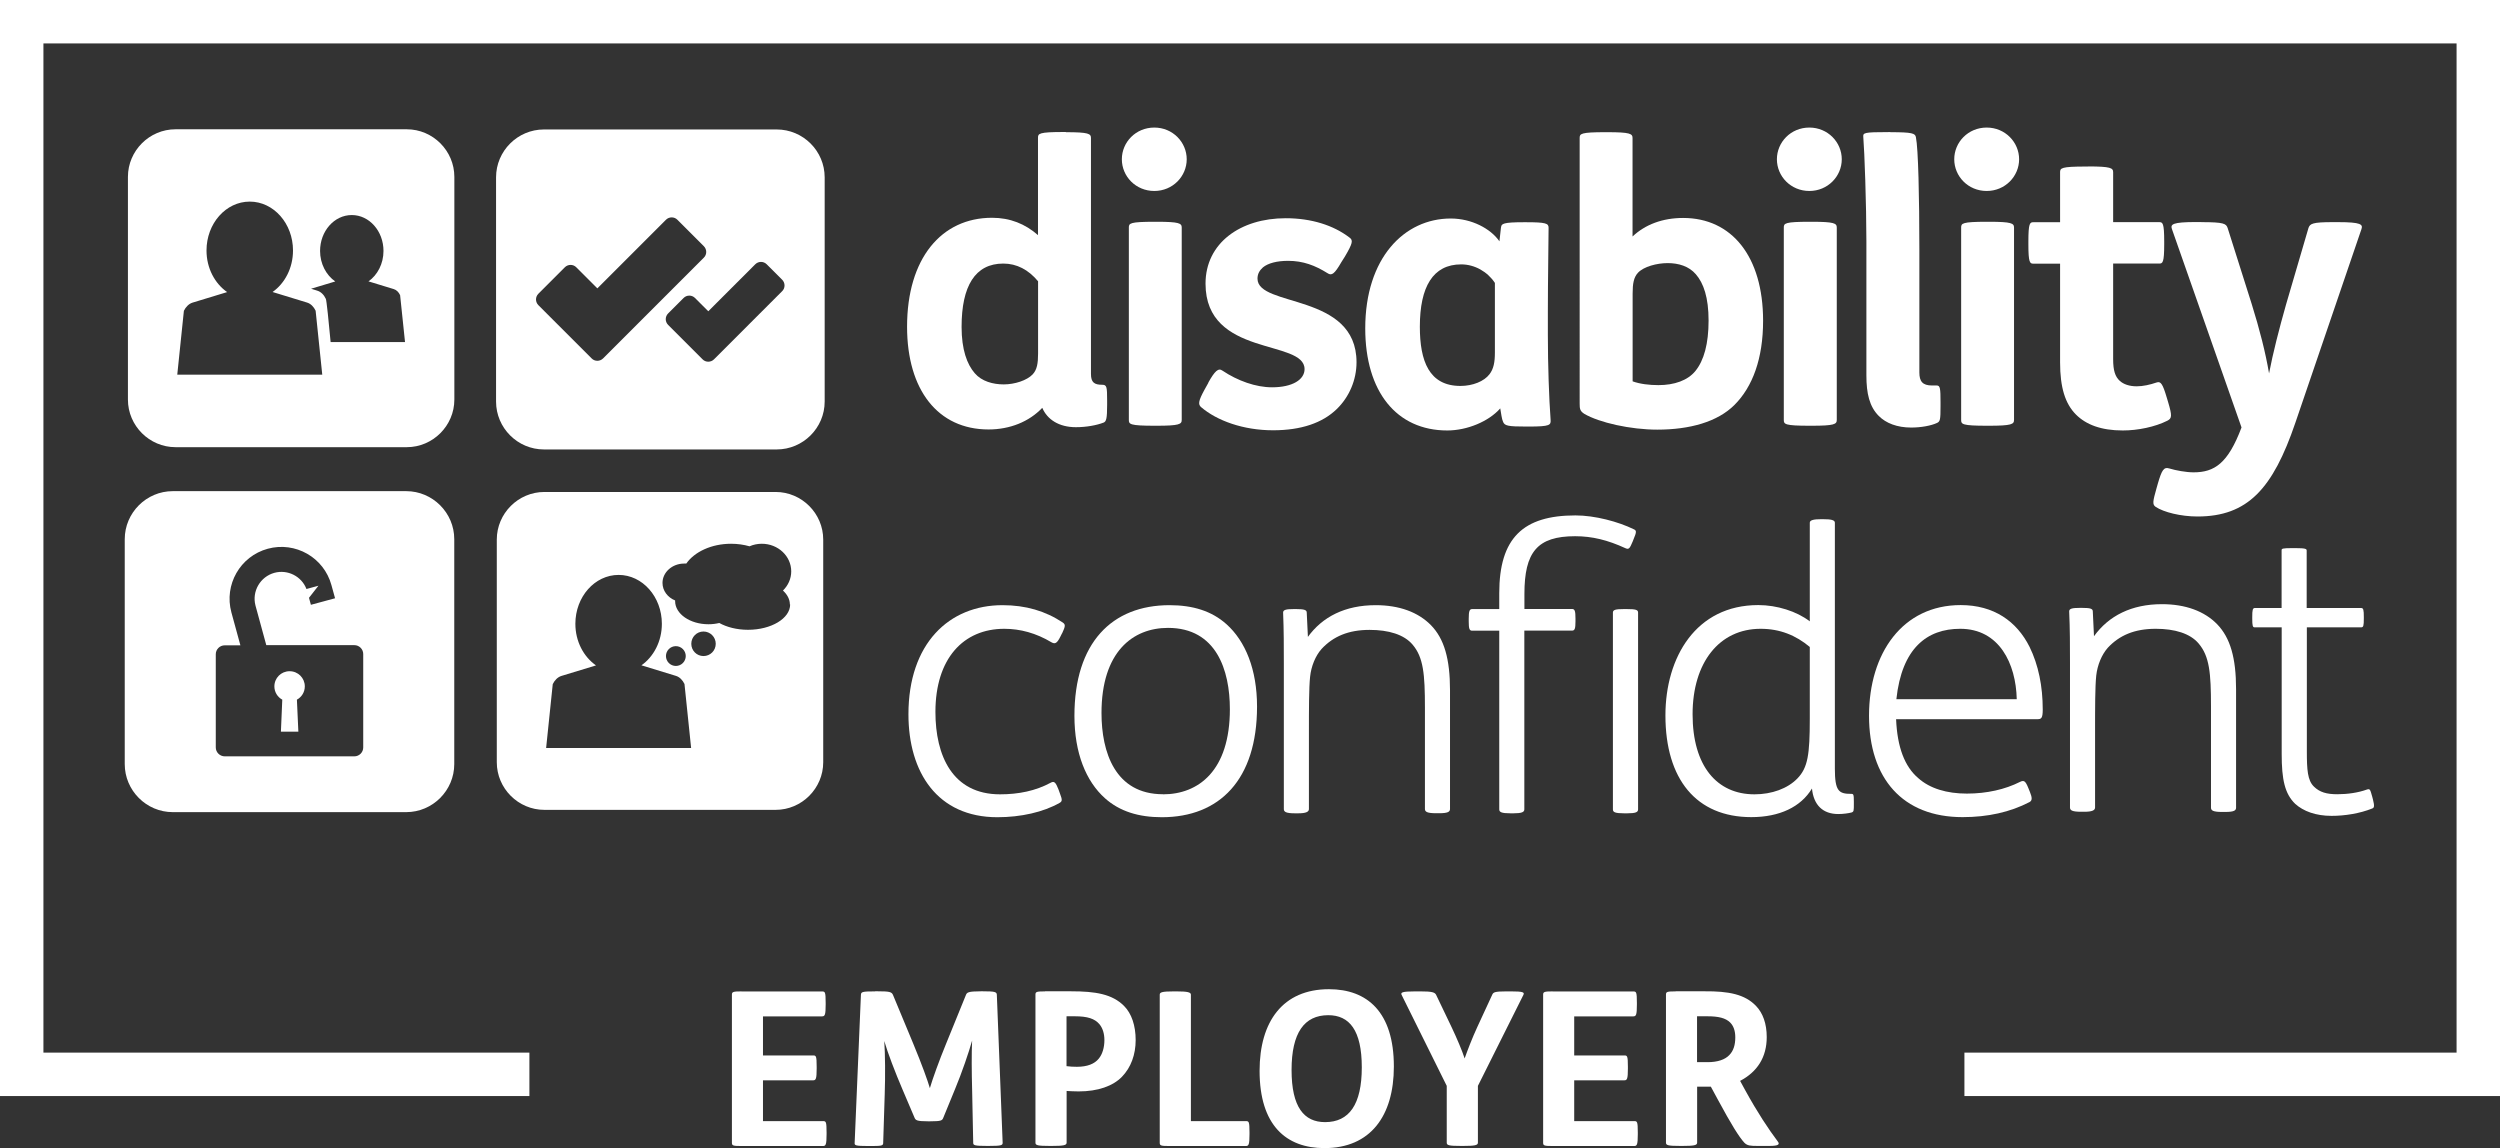 <?xml version="1.0" encoding="UTF-8"?> <svg xmlns="http://www.w3.org/2000/svg" id="Layer_2" data-name="Layer 2" viewBox="0 0 275.17 126.37"><rect x="0" y="0" width="275.17" height="126.37" fill="#333333" stroke="none"/><defs><style> .cls-1 { fill: #fff; } </style></defs><g id="Layer_2-2" data-name="Layer 2"><polyline class="cls-1" points="58.27 115.86 4.78 115.86 4.78 4.78 270.39 4.78 270.39 115.86 216.22 115.86 216.22 120.64 275.17 120.64 275.17 0 0 0 0 120.64 58.27 120.64 58.27 115.86"></polyline><path class="cls-1" d="M81.62,109.12c-.92,0-1.06.05-1.06.36v16.31c0,.31.14.35,1.06.35h8.96c.31,0,.4-.14.4-1.3v-.19c0-1.21-.07-1.25-.4-1.25h-6.6v-4.49h5.51c.31,0,.4-.14.4-1.3v-.19c0-1.21-.07-1.25-.4-1.25h-5.51v-4.3h6.5c.31,0,.4-.14.4-1.3v-.19c0-1.21-.07-1.25-.4-1.25h-8.86"></path><path class="cls-1" d="M96.32,109.12c-1.42,0-1.54.05-1.56.38l-.69,16.29c-.02.28.07.35,1.51.35h.14c1.28,0,1.49-.02,1.49-.33l.17-5.39c.07-1.99.05-4.4-.05-5.84.35,1.23,1.21,3.48,2.03,5.39l1.3,3.05c.12.28.24.4,1.47.4h.26c1.23,0,1.32-.09,1.44-.4l1.28-3.12c.76-1.82,1.54-4.11,1.89-5.37-.07,1.4-.05,3.52,0,5.41l.12,5.86c0,.26.16.33,1.51.33h.19c1.42,0,1.54-.07,1.54-.35l-.64-16.29c-.02-.31-.19-.38-1.56-.38h-.19c-1.44,0-1.54.14-1.65.4l-2.2,5.41c-.73,1.77-1.49,3.88-1.77,4.85-.26-.87-.83-2.48-1.84-4.92l-2.22-5.34c-.14-.33-.38-.4-1.68-.4h-.28"></path><path class="cls-1" d="M115.03,109.12c-.92,0-1.06.04-1.06.35v16.31c0,.28.24.35,1.56.35h.26c1.25,0,1.61-.07,1.61-.35v-5.7c.35.02.85.05,1.32.05,2.13,0,3.78-.59,4.77-1.61.99-1.02,1.51-2.44,1.51-4.04s-.45-2.93-1.28-3.76c-1.3-1.3-3.12-1.61-5.84-1.61h-2.86M117.4,111.86h.9c1.4,0,2.2.26,2.72.88.35.43.54,1.02.54,1.75,0,.78-.21,1.54-.62,2.03-.47.59-1.28.9-2.41.9-.36,0-.8-.02-1.14-.07v-5.48h.01Z"></path><path class="cls-1" d="M129.21,109.12c-1.32,0-1.56.1-1.56.36v16.31c0,.31.14.35,1.06.35h8.42c.31,0,.4-.14.4-1.3v-.19c0-1.21-.07-1.25-.4-1.25h-6.05v-13.92c0-.26-.36-.36-1.61-.36h-.26"></path><path class="cls-1" d="M146.2,111.74c2.32,0,3.69,1.65,3.69,5.74s-1.39,6.03-4.04,6.03c-2.32,0-3.69-1.65-3.69-5.74s1.4-6.03,4.04-6.03M146.27,108.88c-5.06,0-7.63,3.55-7.63,8.98,0,6.01,2.93,8.51,7.14,8.51,5.06,0,7.64-3.54,7.64-8.98,0-6-2.93-8.51-7.14-8.51"></path><path class="cls-1" d="M155.77,109.12c-1.47,0-1.63.12-1.49.4l4.96,10v6.26c0,.28.24.35,1.56.35h.26c1.25,0,1.61-.07,1.61-.35v-6.26l5.01-10.02c.14-.28-.05-.38-1.35-.38h-.52c-1.3,0-1.44.1-1.56.36l-1.65,3.57c-.57,1.23-1.09,2.6-1.39,3.45-.28-.87-.88-2.27-1.44-3.45l-1.7-3.55c-.14-.28-.45-.38-1.75-.38h-.54M170.91,109.12c-.92,0-1.06.05-1.06.36v16.31c0,.31.14.35,1.06.35h8.96c.31,0,.4-.14.4-1.3v-.19c0-1.21-.07-1.25-.4-1.25h-6.6v-4.49h5.51c.31,0,.4-.14.4-1.3v-.19c0-1.21-.07-1.25-.4-1.25h-5.51v-4.3h6.5c.31,0,.4-.14.4-1.3v-.19c0-1.21-.07-1.25-.4-1.25h-8.86Z"></path><path class="cls-1" d="M184.43,109.12c-.92,0-1.06.04-1.06.35v16.31c0,.28.24.35,1.56.35h.26c1.25,0,1.61-.07,1.61-.35v-6.17h1.51l.78,1.44c1.47,2.72,2.32,4.09,2.91,4.73.33.33.66.35,1.47.35h1.3c1.02,0,1.13-.19.92-.47-1.06-1.42-2.2-3.12-3.62-5.7l-.54-.99c1.89-.99,2.93-2.6,2.93-4.82,0-1.49-.43-2.65-1.18-3.43-1.23-1.28-3-1.63-5.67-1.61h-3.17M186.79,111.86h1.13c1.23,0,2.01.19,2.51.68.38.38.57.92.57,1.65,0,.83-.21,1.49-.66,1.94-.47.5-1.28.78-2.39.78h-1.16v-5.06h0Z"></path><path class="cls-1" d="M44.77,14.23h-25.45c-2.88,0-5.24,2.36-5.24,5.24v24.51c0,2.88,2.36,5.24,5.24,5.24h25.45c2.88,0,5.24-2.36,5.24-5.24v-24.51c0-2.88-2.36-5.24-5.24-5.24M19.51,41.25l.73-7.04c.21-.43.54-.77.95-.9l3.81-1.16c-1.36-.95-2.27-2.64-2.27-4.58,0-2.97,2.13-5.38,4.76-5.38s4.76,2.41,4.76,5.38c0,1.93-.9,3.62-2.25,4.57l3.79,1.16c.41.12.75.47.95.9l.73,7.04h-15.97.01ZM36.39,37.64c-.19-2.03-.45-4.68-.53-4.75-.2-.44-.54-.78-.95-.9l-.67-.21,2.66-.8c-1-.7-1.67-1.94-1.67-3.36,0-2.18,1.56-3.95,3.49-3.95s3.49,1.77,3.49,3.95c0,1.41-.66,2.65-1.65,3.35l2.78.85c.3.09.55.34.7.67l.54,5.16h-8.19Z"></path><path class="cls-1" d="M85.49,14.25h-25.62c-2.9,0-5.27,2.37-5.27,5.27v24.68c0,2.9,2.37,5.27,5.27,5.27h25.62c2.9,0,5.28-2.37,5.28-5.27v-24.68c0-2.9-2.37-5.27-5.28-5.27M66.38,39.45c-.35.35-.92.35-1.26,0l-5.86-5.86c-.35-.35-.35-.91,0-1.26l2.91-2.91c.35-.35.92-.35,1.26,0l2.32,2.32,7.55-7.55c.35-.35.92-.35,1.26,0l2.91,2.91c.35.35.35.92,0,1.26l-11.1,11.1h0ZM86.09,32.05l-5.8,5.8h0l-1.7,1.7c-.35.35-.92.35-1.26,0l-3.79-3.79c-.35-.35-.35-.91,0-1.26l1.7-1.7c.35-.35.91-.35,1.26,0l1.46,1.46,5.17-5.17c.35-.35.91-.35,1.26,0l1.7,1.7c.35.35.35.92,0,1.26"></path><path class="cls-1" d="M117.32,14.55c2.51,0,2.76.17,2.76.64v25.97c0,.94.38,1.19,1.23,1.19.51,0,.55.21.55,1.74v.47c0,1.49-.09,1.83-.38,1.95-.77.3-1.91.51-3.06.51-1.87,0-3.15-.85-3.7-2.13-1.45,1.53-3.57,2.38-5.91,2.38-5.57,0-8.97-4.34-8.97-11.31,0-7.52,3.78-11.99,9.35-11.99,2,0,3.66.68,5.06,1.91v-10.71c0-.47.08-.64,2.85-.64h.21M114.26,30.96c-1.06-1.27-2.34-1.95-3.83-1.95-3.1,0-4.59,2.47-4.59,6.97,0,2.51.6,4.12,1.45,5.1.76.89,2,1.23,3.19,1.23s2.55-.43,3.19-1.11c.47-.51.59-1.19.59-2.29,0,0,0-7.95,0-7.95Z"></path><path class="cls-1" d="M127.05,14.04c2.04,0,3.57,1.62,3.57,3.49s-1.53,3.49-3.57,3.49-3.57-1.61-3.57-3.49,1.53-3.49,3.57-3.49M127.31,24.41c2.51,0,2.76.17,2.76.64v21.17c0,.47-.26.64-2.76.64h-.21c-2.76,0-2.85-.17-2.85-.64v-21.17c0-.47.08-.64,2.85-.64,0,0,.21,0,.21,0Z"></path><path class="cls-1" d="M132.99,42.12c.72-1.28,1.11-1.66,1.57-1.32,1.66,1.11,3.66,1.83,5.45,1.83,2.26,0,3.58-.85,3.58-2,0-3.32-10.9-1.28-10.9-9.41,0-4.47,3.84-7.2,8.82-7.2,2.81,0,5.24.76,7.03,2.13.42.3.34.64-.51,2.09l-.38.6c-.76,1.32-1.07,1.54-1.53,1.23-1.36-.85-2.68-1.36-4.34-1.36-1.24,0-2.21.26-2.77.72-.38.34-.6.72-.6,1.24,0,3.19,10.9,1.53,10.9,9.2,0,1.96-.81,3.83-2.17,5.15-1.57,1.53-3.92,2.34-7.02,2.34-3.28,0-6.18-1.06-7.92-2.55-.34-.3-.3-.68.38-1.92l.43-.77"></path><path class="cls-1" d="M165.22,25.01c.04-.38.21-.55,2.51-.55h.25c2.17,0,2.47.13,2.47.6,0,1.41-.08,5.71-.08,9.2v2.6c0,3.32.13,7.02.3,9.32.04.6,0,.77-2.43.77h-.21c-2.08,0-2.43-.08-2.6-.55-.13-.26-.21-.94-.3-1.45-1.28,1.45-3.66,2.43-5.83,2.43-5.58,0-9.03-4.26-9.03-11.24,0-7.75,4.3-12.09,9.41-12.09,2.3,0,4.39,1.11,5.36,2.51l.17-1.53M164.54,31.14c-.81-1.23-2.22-2.04-3.71-2.04-3.11,0-4.55,2.47-4.55,6.86,0,3.79,1.02,6.52,4.47,6.52,1.36,0,2.6-.51,3.19-1.28.47-.6.6-1.36.6-2.39v-7.67Z"></path><path class="cls-1" d="M176.92,14.55c2.51,0,2.77.17,2.77.64v10.84c1.4-1.32,3.31-2.04,5.57-2.04,5.36,0,8.8,4.25,8.8,11.31,0,4.17-1.15,7.27-3.15,9.27-1.87,1.87-4.93,2.72-8.5,2.72-2.93,0-6.38-.77-8.03-1.74-.47-.3-.51-.55-.51-1.11V15.19c0-.47.09-.64,2.85-.64h.21M179.69,41.97c.81.3,1.87.42,2.85.42,1.74,0,3.23-.51,4.08-1.57.93-1.15,1.44-2.98,1.44-5.53s-.55-4.12-1.4-5.1c-.76-.89-1.91-1.23-3.1-1.23s-2.63.38-3.27,1.06c-.47.51-.59,1.19-.59,2.3v9.65h-.01Z"></path><path class="cls-1" d="M199.15,14.04c2.04,0,3.57,1.62,3.57,3.49s-1.53,3.49-3.57,3.49-3.57-1.61-3.57-3.49,1.53-3.49,3.57-3.49M199.41,24.41c2.5,0,2.76.17,2.76.64v21.17c0,.47-.26.64-2.76.64h-.22c-2.76,0-2.85-.17-2.85-.64v-21.17c0-.47.09-.64,2.85-.64,0,0,.22,0,.22,0Z"></path><path class="cls-1" d="M208.08,14.55c2.42,0,2.72.13,2.8.55.26,1.23.38,6.63.38,12.37v13.52c0,.98.34,1.44,1.4,1.44h.51c.38,0,.42.3.42,1.87v.38c0,1.53-.04,1.7-.38,1.87-.64.3-1.74.51-2.85.51-1.53,0-2.77-.47-3.57-1.28-1.02-1.02-1.36-2.46-1.36-4.46v-14.75c0-4.04-.21-9.95-.34-11.48-.04-.47,0-.55,2.76-.55h.21"></path><path class="cls-1" d="M218.67,14.04c2.04,0,3.57,1.62,3.57,3.49s-1.53,3.49-3.57,3.49-3.57-1.61-3.57-3.49,1.53-3.49,3.57-3.49M218.92,24.41c2.5,0,2.76.17,2.76.64v21.17c0,.47-.26.64-2.76.64h-.21c-2.76,0-2.85-.17-2.85-.64v-21.17c0-.47.09-.64,2.85-.64,0,0,.21,0,.21,0Z"></path><path class="cls-1" d="M229.82,18.32c2.51,0,2.77.17,2.77.64v5.49h5.07c.38,0,.55.08.55,2.13v.3c0,2.04-.17,2.13-.55,2.13h-5.07v10.52c0,1.23.21,1.92.73,2.39.42.38,1.06.6,1.87.6.68,0,1.45-.17,2.21-.43.42-.13.64.13,1.1,1.7l.13.43c.47,1.57.43,1.83-.08,2.09-1.36.68-3.24,1.07-4.9,1.07-2.38,0-4.04-.64-5.15-1.75-1.19-1.19-1.75-2.98-1.75-5.75v-10.86h-2.94c-.38,0-.55-.09-.55-2.13v-.3c0-2.05.17-2.13.55-2.13h2.94v-5.49c0-.47.09-.64,2.85-.64h.21"></path><path class="cls-1" d="M242.29,24.45c2.51,0,2.73.17,2.9.64l2.64,8.34c.89,2.85,1.53,5.37,1.92,7.67.42-2.21,1.11-4.9,1.87-7.58l2.47-8.43c.17-.47.43-.64,2.68-.64h.55c2.6,0,2.77.26,2.6.77l-7.28,21.33c-2.47,7.24-5.24,10.3-10.77,10.3-1.83,0-3.71-.47-4.6-1.06-.39-.26-.3-.64.08-2l.17-.6c.43-1.45.64-1.83,1.28-1.62.68.21,1.83.42,2.64.42,2.3,0,3.79-.98,5.28-4.94l-7.66-21.84c-.17-.51,0-.77,2.68-.77h.55"></path><path class="cls-1" d="M116.89,69.72l-.17.34c-.38.77-.6.85-.98.64-1.7-1.02-3.45-1.49-5.2-1.49-4.51,0-7.58,3.28-7.58,9.15,0,4.81,1.87,9.07,7.11,9.07,2.04,0,3.92-.38,5.58-1.28.38-.21.55-.04.85.73l.17.47c.26.68.26.85-.04,1.02-1.79,1.02-4.26,1.58-6.85,1.58-6.6,0-9.79-4.94-9.79-11.33,0-7.79,4.47-12.01,10.35-12.01,2.56,0,4.73.64,6.65,1.92.29.21.29.38-.09,1.19"></path><path class="cls-1" d="M121.62,87.86c-2.09-1.87-3.36-4.98-3.36-9.07,0-8.05,4.13-12.18,10.47-12.18,2.56,0,4.64.64,6.26,2.09,2.09,1.87,3.37,4.98,3.37,9.07,0,8.05-4.13,12.18-10.48,12.18-2.55,0-4.64-.64-6.26-2.09M128,87.43c3.92,0,7.37-2.6,7.37-9.37,0-4.3-1.49-8.95-6.81-8.95-3.88,0-7.32,2.64-7.32,9.37,0,4.3,1.49,8.94,6.77,8.94"></path><path class="cls-1" d="M143.93,70.14c1.62-2.26,4.13-3.53,7.49-3.53,2.6,0,4.68.77,6.09,2.21,1.45,1.49,2.09,3.7,2.09,7.15v13.07c0,.3-.21.47-1.19.47h-.34c-1.02,0-1.23-.17-1.23-.47v-11.15c0-3.71-.17-5.54-1.36-6.94-.94-1.11-2.64-1.62-4.73-1.62-2.34,0-4,.72-5.28,2.09-.68.76-1.15,1.91-1.27,3.07-.13,1.23-.13,3.58-.13,6.17v8.39c0,.3-.3.47-1.19.47h-.34c-1.02,0-1.23-.17-1.23-.47v-16.01c0-1.75,0-3.71-.08-5.62,0-.3.34-.38,1.15-.38h.3c.85,0,1.15.09,1.15.38l.13,2.72"></path><path class="cls-1" d="M167.78,69.42v19.67c0,.3-.3.43-1.19.43h-.34c-.98,0-1.23-.13-1.23-.43v-19.67h-2.98c-.3,0-.38-.21-.38-1.02v-.3c0-.85.09-1.06.38-1.06h2.98v-1.75c0-6.09,2.64-8.56,8.39-8.56,2.13,0,4.69.68,6.43,1.53.3.13.3.3-.04,1.1l-.08.21c-.34.81-.43.94-.81.77-1.96-.9-3.66-1.32-5.54-1.32-4.17,0-5.58,1.75-5.58,6.35v1.66h5.24c.3,0,.38.21.38,1.06v.3c0,.81-.08,1.02-.38,1.02h-5.24M177.53,67.42c0-.3.3-.38,1.19-.38h.34c.98,0,1.24.08,1.24.38v21.67c0,.3-.25.43-1.19.43h-.34c-1.02,0-1.24-.13-1.24-.43v-21.67Z"></path><path class="cls-1" d="M204.05,88.28v.17c0,.81,0,.89-.26.98-.3.08-.89.17-1.45.17-1.7,0-2.72-.98-2.9-2.81-1.23,2.04-3.58,3.15-6.68,3.15-6.05,0-9.45-4.17-9.45-11.2,0-6.39,3.36-12.14,10.22-12.14,2.05,0,4.22.68,5.67,1.79v-10.86c0-.3.51-.38,1.19-.38h.34c.76,0,1.23.08,1.23.38v27.08c0,2.47.43,2.77,1.79,2.77.26,0,.3.04.3.89M199.2,71.21c-1.53-1.28-3.28-2-5.41-2-4.55,0-7.49,3.71-7.49,9.41s2.68,8.81,6.81,8.81c1.92,0,3.66-.64,4.73-1.75,1.15-1.19,1.36-2.64,1.36-6.56v-7.92h0Z"></path><path class="cls-1" d="M208.7,79.17c.13,3.07.94,5.2,2.43,6.47,1.28,1.15,3.15,1.71,5.36,1.71s4.22-.47,5.83-1.28c.43-.21.6-.17.94.68l.17.42c.26.64.26.94-.04,1.11-2.13,1.11-4.6,1.66-7.37,1.66-6.6,0-10.3-4.26-10.3-11.16s3.7-12.18,10.09-12.18c3.66,0,6.17,1.79,7.58,4.6.98,2,1.45,4.34,1.45,6.9,0,.98-.17,1.06-.6,1.06h-15.54M221.98,76.96c-.09-3.92-1.92-7.75-6.22-7.75-3.66,0-6.43,2.13-7.03,7.75h13.25Z"></path><path class="cls-1" d="M230.48,70.03c1.62-2.25,4.13-3.53,7.48-3.53,2.59,0,4.68.77,6.08,2.21,1.44,1.49,2.08,3.7,2.08,7.14v13.05c0,.3-.21.47-1.19.47h-.34c-1.02,0-1.23-.17-1.23-.47v-11.14c0-3.7-.17-5.53-1.36-6.93-.93-1.11-2.64-1.62-4.72-1.62-2.34,0-4,.72-5.27,2.08-.68.76-1.15,1.91-1.28,3.06-.13,1.23-.13,3.57-.13,6.16v8.37c0,.3-.3.47-1.19.47h-.34c-1.02,0-1.23-.17-1.23-.47v-15.98c0-1.74,0-3.7-.09-5.61,0-.3.34-.38,1.15-.38h.3c.85,0,1.15.08,1.15.38l.13,2.72"></path><path class="cls-1" d="M253.91,69.05v13.65c0,2.04.08,3.19.77,3.87.64.63,1.4.85,2.59.85,1.11,0,2.3-.17,3.23-.51.38-.13.38,0,.6.76l.08.3c.21.81.13.94-.08,1.02-1.36.55-3.02.81-4.47.81-1.74,0-3.1-.51-4-1.32-1.15-1.11-1.49-2.68-1.49-5.49v-13.94h-2.98c-.21,0-.26-.17-.26-.98v-.13c0-.81.04-1.02.3-1.02h2.93v-6.33c0-.21.04-.26,1.23-.26h.3c1.11,0,1.23.09,1.23.26v6.33h5.99c.26,0,.3.21.3,1.02v.13c0,.81-.04.98-.3.98h-5.99"></path><path class="cls-1" d="M85.37,54.15h-25.45c-2.88,0-5.24,2.36-5.24,5.24v24.51c0,2.88,2.36,5.24,5.24,5.24h25.45c2.88,0,5.24-2.36,5.24-5.24v-24.51c0-2.88-2.36-5.24-5.24-5.24M60.11,82.34l.73-7.04c.21-.43.54-.77.95-.9l3.81-1.16c-1.36-.95-2.27-2.64-2.27-4.58,0-2.97,2.13-5.38,4.76-5.38s4.76,2.41,4.76,5.38c0,1.93-.9,3.62-2.25,4.57l3.79,1.16c.41.12.75.47.95.9l.73,7.04h-15.96ZM73.3,72.21c0-.6.49-1.09,1.09-1.09s1.09.49,1.09,1.09-.49,1.09-1.09,1.09-1.09-.49-1.09-1.09M77.43,72.21c-.74,0-1.34-.6-1.34-1.35s.6-1.35,1.34-1.35,1.35.6,1.35,1.35-.6,1.35-1.35,1.35M86.97,66.53c0,1.54-2.08,2.79-4.64,2.79-1.22,0-2.33-.29-3.16-.75-.37.09-.77.14-1.19.14-2.03,0-3.67-1.14-3.67-2.54v-.08c-.82-.33-1.39-1.07-1.39-1.93,0-1.17,1.07-2.13,2.38-2.13h.24c.89-1.28,2.76-2.18,4.93-2.18.72,0,1.4.1,2.03.28.41-.18.87-.28,1.35-.28,1.79,0,3.24,1.36,3.24,3.04,0,.82-.35,1.56-.91,2.11.48.44.76.97.76,1.53"></path><path class="cls-1" d="M31.87,73.88c-.93,0-1.67.75-1.67,1.67,0,.63.35,1.18.87,1.46l-.15,3.52h1.92l-.16-3.52c.52-.28.87-.83.87-1.46,0-.93-.75-1.67-1.67-1.67M44.71,54.06h-25.69c-2.91,0-5.29,2.38-5.29,5.29v24.75c0,2.91,2.38,5.29,5.29,5.29h25.69c2.91,0,5.29-2.38,5.29-5.29v-24.75c0-2.91-2.38-5.29-5.29-5.29M39.98,82.27c0,.54-.44.98-.98.98h-14.26c-.54,0-.99-.44-.99-.98v-10.26c0-.54.44-.98.99-.98h1.72l-.99-3.62h0c-.83-3.04.96-6.18,4-7.01,3.04-.83,6.18.96,7.01,4l.4,1.45-2.66.72-.21-.77,1.04-1.33-1.32.36h0c-.53-1.39-2.06-2.18-3.53-1.78-1.56.43-2.49,2.04-2.08,3.6l1.19,4.36h9.69c.54,0,.98.44.98.98v10.28Z"></path></g></svg> 